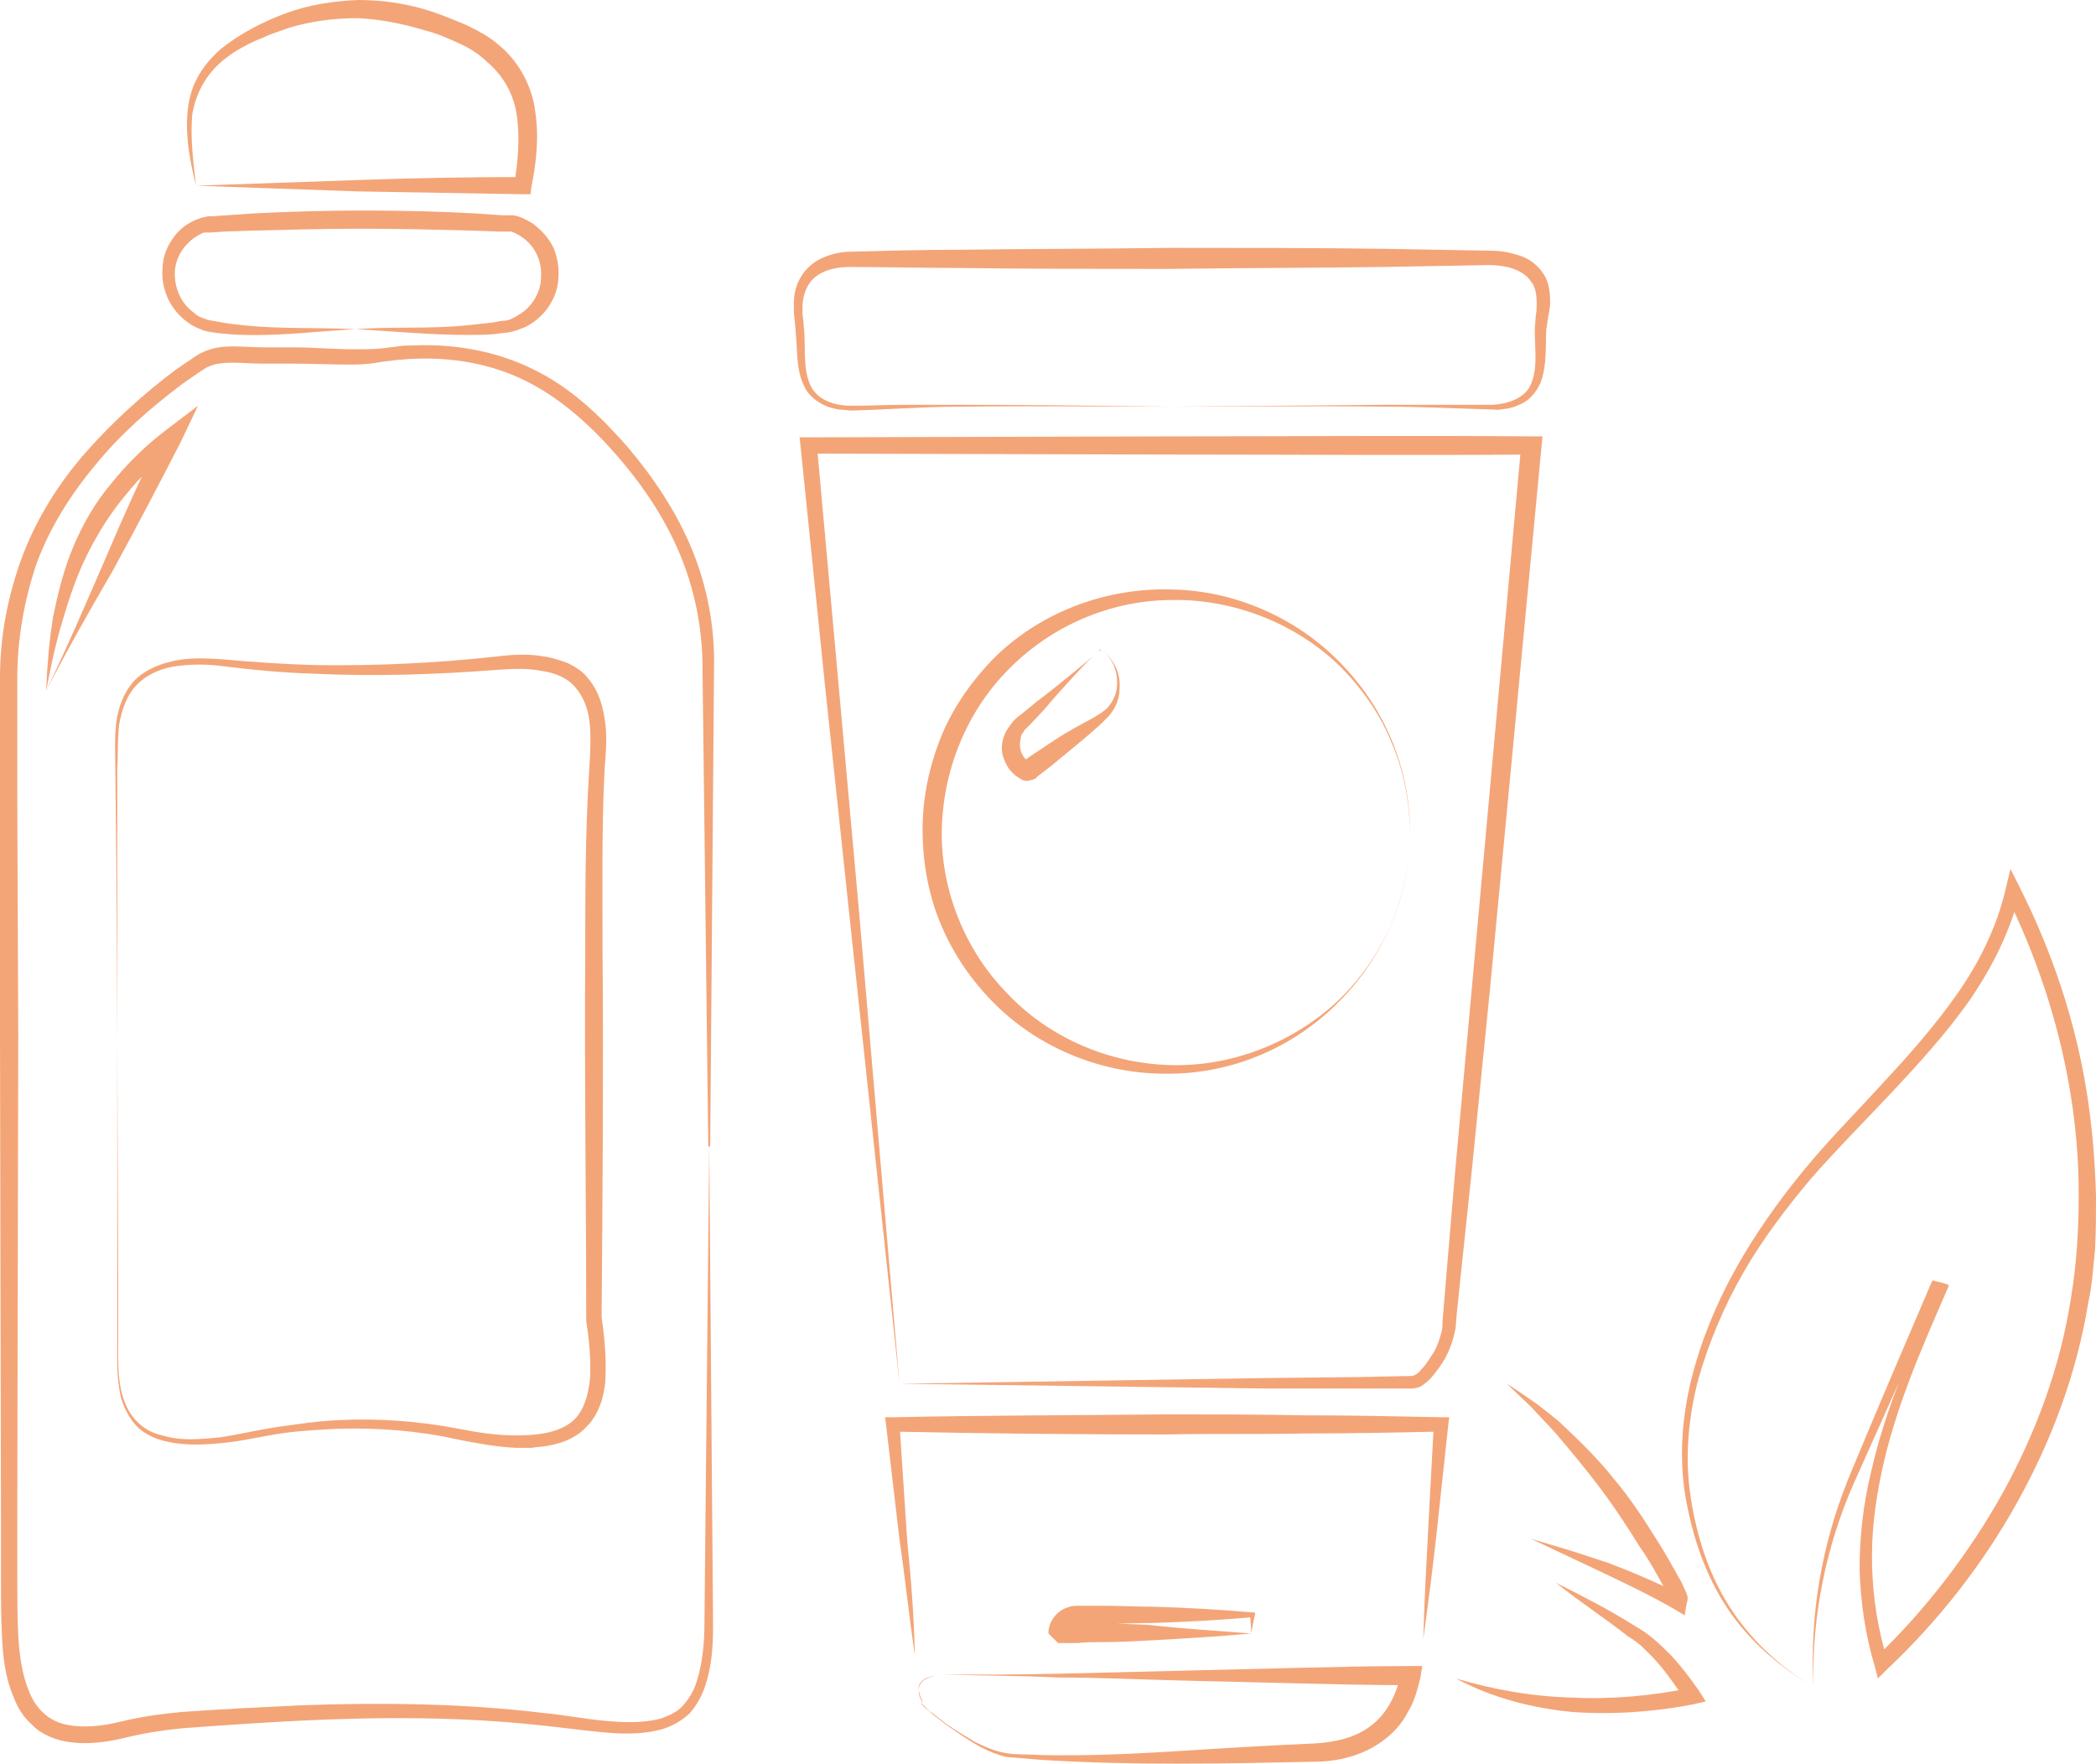 <?xml version="1.0" encoding="UTF-8"?> <svg xmlns="http://www.w3.org/2000/svg" width="391" height="329" viewBox="0 0 391 329" fill="none"> <path d="M338.293 314.719C332.019 310.97 326.282 306.15 322.158 299.902C318.035 293.654 315.704 286.514 314.45 279.373C313.195 272.054 313.732 264.556 315.525 257.237C317.318 250.097 320.186 243.135 323.772 236.708C327.357 230.282 331.66 224.212 336.321 218.5C340.982 212.788 346.181 207.611 351.201 202.077C356.221 196.721 361.061 191.187 365.185 185.297C369.308 179.406 372.535 172.801 374.148 165.839L375.045 162.09L376.837 165.66C382.754 177.442 387.056 190.116 389.207 203.326C390.283 209.931 390.821 216.536 391 223.141C391 226.533 391 229.746 390.821 233.138C390.462 236.53 390.283 239.743 389.566 242.956C387.415 256.166 382.754 268.662 376.3 280.266C369.846 291.869 361.599 302.401 351.918 311.505L350.305 313.112L349.767 310.97C347.974 305.079 347.078 298.831 346.898 292.762C346.898 286.514 347.616 280.444 349.05 274.553C351.739 262.593 356.759 251.346 361.778 240.457L362.316 241.707L360.882 241.171L361.958 240.636L345.823 276.695C340.624 288.477 337.935 301.687 338.293 314.719ZM338.293 314.719C337.935 308.114 338.293 301.509 339.369 295.082C340.445 288.656 342.237 282.229 344.747 275.981C349.767 263.842 354.966 251.703 360.165 239.565L360.523 238.851L361.24 239.029L362.675 239.386L363.571 239.743L363.213 240.636C358.372 251.703 353.532 262.771 351.022 274.553C349.767 280.444 349.05 286.335 349.229 292.226C349.408 298.117 350.305 304.008 352.097 309.72L349.946 309.185C359.268 300.259 367.336 289.727 373.611 278.48C379.885 267.056 384.367 254.917 386.339 242.064C387.415 235.637 387.773 229.211 387.773 222.784C387.773 216.358 387.235 209.931 386.16 203.505C384.008 190.652 379.885 178.335 374.148 166.731L376.837 166.374C375.045 173.693 371.638 180.477 367.336 186.725C363.033 192.794 358.014 198.328 352.994 203.683C347.974 209.039 342.775 214.216 337.935 219.75C333.273 225.284 328.792 231.174 325.206 237.422C321.621 243.67 318.752 250.454 316.78 257.416C314.987 264.378 314.27 271.697 315.346 279.016C316.422 286.157 318.573 293.297 322.517 299.545C326.461 305.793 332.019 310.97 338.293 314.719Z" fill="#F3A578"></path> <path d="M290.247 295.261C295.267 297.76 300.107 300.259 304.948 303.294C306.203 304.008 307.278 304.722 308.533 305.793C309.609 306.686 310.685 307.757 311.76 308.828C313.732 310.97 315.346 313.112 316.959 315.433L318.214 317.396L315.884 317.932C308.533 319.36 300.824 319.896 293.295 319.36C285.765 318.646 278.236 316.682 271.603 313.112C278.774 315.254 286.124 316.504 293.474 316.682C300.824 317.039 308.175 316.325 315.346 314.897L314.449 317.218C312.836 314.897 311.402 312.755 309.609 310.613C308.713 309.542 307.816 308.649 306.92 307.757C306.023 306.864 304.948 305.972 303.693 305.257C299.39 301.866 294.729 298.831 290.247 295.261Z" fill="#F3A578"></path> <path d="M281.104 258.13C283.076 259.379 284.869 260.629 286.662 261.879C288.454 263.307 290.247 264.556 291.861 266.163C295.087 269.198 298.314 272.411 301.004 275.803C303.872 279.194 306.382 282.943 308.712 286.692C309.967 288.656 311.043 290.441 312.119 292.404L313.732 295.261L314.449 296.867L314.629 297.224V297.403L314.808 297.76C314.808 298.295 314.808 298.295 314.808 298.474L314.629 299.188L314.27 301.33L312.477 300.259C308.175 297.76 303.693 295.618 299.211 293.476L292.398 290.262C290.068 289.191 287.916 288.12 285.586 287.049C287.916 287.763 290.426 288.477 292.757 289.191C295.087 289.905 297.597 290.798 299.928 291.512C304.589 293.297 309.25 295.261 313.732 297.581L311.581 298.652L311.76 297.76C311.76 297.76 311.76 297.581 311.76 298.117L311.939 298.474L311.581 298.295L310.864 296.867L309.25 294.011C308.175 292.047 307.099 290.262 305.844 288.477C303.513 284.728 301.183 281.158 298.494 277.588C295.805 274.018 293.115 270.804 290.247 267.413C288.813 265.806 287.199 264.199 285.765 262.593C284.331 261.165 282.717 259.737 281.104 258.13Z" fill="#F3A578"></path> <path d="M132.305 213.859L133.022 303.115C133.022 306.864 132.843 310.613 131.588 314.362C131.05 316.147 129.975 318.11 128.72 319.538C127.286 320.967 125.314 322.038 123.521 322.573C119.577 323.644 115.812 323.466 112.047 323.109C108.282 322.752 104.518 322.216 100.932 321.859C86.232 320.252 71.172 320.252 56.292 320.967C48.942 321.324 41.413 321.859 34.062 322.395C30.477 322.752 26.891 323.287 23.306 324.18C19.541 325.072 15.597 325.608 11.474 324.715C9.502 324.18 7.35 323.287 5.916 321.681C4.303 320.252 3.227 318.467 2.51 316.504C0.896 312.755 0.538 308.828 0.359 305.079C0.179 301.33 0.179 297.581 0.179 293.833V282.586L0 193.33V148.701V126.387C0 118.711 1.434 111.213 4.123 103.894C6.812 96.754 10.936 90.149 15.956 84.436C20.975 78.724 26.712 73.547 32.628 69.084L34.959 67.478C35.855 66.942 36.393 66.407 37.469 65.871C39.62 64.8 41.592 64.621 43.564 64.621C45.536 64.621 47.329 64.8 49.301 64.8C51.093 64.8 53.066 64.8 54.858 64.8C58.623 64.8 62.388 65.157 65.973 65.157C67.766 65.157 69.559 65.157 71.352 64.979L74.22 64.621C75.117 64.443 76.192 64.443 77.088 64.443C84.797 64.086 92.686 65.514 99.498 68.906C106.49 72.298 112.047 77.653 117.067 83.365C121.907 89.078 126.21 95.504 129.078 102.466C131.947 109.428 133.381 117.104 133.202 124.602L132.485 213.859H132.305ZM132.305 213.859H132.126L131.05 124.602C131.05 117.283 129.616 109.964 126.748 103.18C123.879 96.397 119.756 90.327 114.916 84.793C110.075 79.26 104.518 74.261 98.064 71.048C91.61 67.835 84.26 66.585 76.909 66.942C76.013 66.942 75.117 67.121 74.22 67.121L71.352 67.478C69.559 67.835 67.587 68.013 65.794 68.013C62.029 68.013 58.265 67.835 54.5 67.835C52.707 67.835 50.914 67.835 48.942 67.835C46.97 67.835 45.177 67.656 43.385 67.656C41.592 67.656 39.978 67.835 38.544 68.549C38.006 68.906 37.11 69.441 36.393 69.977L34.062 71.584C28.146 76.046 22.589 80.866 17.928 86.579C13.266 92.113 9.322 98.361 6.812 105.144C4.482 112.106 3.227 119.247 3.227 126.566V148.88L3.406 193.508L3.227 282.765V294.011C3.227 297.76 3.227 301.509 3.406 305.079C3.586 308.649 4.123 312.398 5.378 315.433C6.633 318.646 8.964 320.967 12.191 321.681C15.418 322.395 19.003 322.038 22.589 321.145C26.174 320.252 30.118 319.717 33.883 319.36C41.413 318.824 48.763 318.467 56.292 318.11C71.352 317.575 86.411 317.753 101.291 319.538C105.055 319.895 108.82 320.609 112.406 320.967C115.991 321.324 119.756 321.502 123.162 320.609C124.776 320.074 126.389 319.36 127.465 318.11C128.541 316.861 129.437 315.433 129.975 313.647C131.05 310.256 131.409 306.507 131.409 302.937L132.305 213.859Z" fill="#F3A578"></path> <path d="M21.872 194.401L22.051 238.672V249.74C22.051 253.489 21.872 257.238 22.947 260.629C23.485 262.414 24.381 264.021 25.636 265.271C26.891 266.52 28.505 267.413 30.298 267.77C33.704 268.841 37.469 268.484 41.054 268.127C44.64 267.591 48.225 266.699 51.99 266.163C55.755 265.628 59.34 265.092 63.105 264.914C70.635 264.557 78.164 265.092 85.514 266.52C89.1 267.234 92.686 267.77 96.271 267.77C99.856 267.77 103.442 267.413 106.131 265.628C108.82 263.843 109.717 260.451 110.075 257.059C110.254 253.667 109.896 249.918 109.358 246.348V246.17V245.991C109.358 223.32 109 200.649 109.179 177.978C109.179 166.553 109.179 155.306 109.896 143.882C110.075 141.025 110.254 138.348 110.075 135.67C109.896 132.992 109.179 130.493 107.565 128.53C106.131 126.566 103.621 125.495 100.932 125.138C98.243 124.602 95.554 124.781 92.686 124.959C81.212 125.852 69.918 126.209 58.444 125.673C52.707 125.495 46.97 124.959 41.413 124.245C38.544 123.888 35.855 123.888 32.987 124.245C30.298 124.602 27.608 125.673 25.636 127.637C23.664 129.601 22.768 132.278 22.23 135.135C21.872 137.991 22.051 140.668 21.872 143.525V160.483V194.401ZM21.872 194.401L21.692 160.305L21.513 143.346C21.513 140.49 21.334 137.634 21.692 134.777C22.051 131.921 23.127 129.065 25.099 126.923C27.25 124.781 30.118 123.71 32.987 123.174C35.855 122.639 38.724 122.817 41.592 122.996C47.329 123.531 52.886 123.888 58.623 124.067C69.918 124.245 81.391 123.71 92.686 122.46C95.554 122.103 98.602 121.925 101.47 122.46C102.904 122.639 104.518 123.174 105.952 123.71C107.386 124.424 108.82 125.316 109.717 126.566C111.868 129.065 112.585 132.278 112.944 135.135C113.302 138.169 112.944 141.025 112.764 143.882C112.227 155.128 112.406 166.553 112.406 177.799C112.585 200.47 112.406 223.142 112.227 245.813V245.634C112.764 249.383 113.123 253.132 112.944 257.059C112.944 257.952 112.764 259.023 112.585 259.915C112.406 260.451 112.406 260.808 112.227 261.343L111.689 262.771C111.509 262.95 111.509 263.307 111.33 263.486L110.972 264.2C110.613 264.557 110.434 265.092 110.075 265.449C109.358 266.163 108.641 267.056 107.745 267.591C105.952 268.841 103.98 269.376 102.008 269.733C101.111 269.912 100.036 269.912 99.139 270.09H96.271C92.506 269.912 88.741 269.198 85.156 268.484C77.985 266.877 70.635 266.342 63.284 266.52C59.699 266.699 55.934 266.877 52.349 267.413C48.763 267.948 45.178 268.841 41.413 269.198C37.648 269.555 33.883 269.733 30.118 268.662C28.326 268.127 26.533 267.234 25.278 265.806C24.023 264.378 23.127 262.593 22.589 260.808C21.692 257.059 21.872 253.31 21.872 249.74V238.672V194.401Z" fill="#F3A578"></path> <path d="M8.605 128.886C12.729 120.318 16.314 111.928 19.721 104.073C23.127 96.04 26.533 88.542 30.298 80.866L32.987 83.187C29.401 85.865 26.174 88.899 23.485 92.291C20.617 95.683 18.286 99.432 16.314 103.359C14.342 107.286 12.908 111.571 11.653 115.855C10.398 119.961 9.502 124.245 8.605 128.886ZM8.605 128.886C8.785 124.424 9.143 119.782 9.86 115.319C10.757 110.857 11.832 106.394 13.625 102.109C15.418 97.825 17.748 93.719 20.796 90.149C23.665 86.579 27.071 83.187 30.836 80.331L36.931 75.689L33.704 82.473C29.581 90.506 25.278 98.718 20.976 106.572C16.494 114.248 12.37 121.567 8.605 128.886Z" fill="#F3A578"></path> <path d="M167.802 258.13L158.48 171.015L153.818 127.101L149.336 83.187L149.157 81.58H150.95L218.358 81.402C240.767 81.402 263.356 81.223 285.765 81.402H287.737L287.558 83.365L281.104 151.379L277.877 185.296L274.471 219.214L272.678 236.173L271.782 244.741L271.602 246.883C271.602 247.597 271.423 248.311 271.244 249.026C270.885 250.632 270.348 251.882 269.63 253.31C268.913 254.559 268.017 255.809 266.941 257.059C266.403 257.594 265.866 258.13 264.969 258.665C264.611 258.844 263.714 259.022 263.535 259.022H262.459H253.854H236.644L167.802 258.13ZM167.802 258.13L236.644 257.059L253.675 256.88L262.101 256.702C262.818 256.702 263.714 256.702 263.894 256.523C264.252 256.345 264.79 255.988 265.149 255.452C266.045 254.559 266.762 253.31 267.479 252.239C268.196 250.989 268.555 249.74 268.913 248.49C269.093 247.954 269.093 247.24 269.093 246.526L269.272 244.384L269.989 235.816L271.423 218.857L283.793 82.83L285.586 84.793C263.176 84.972 240.588 84.793 218.178 84.793L150.771 84.615L152.384 83.008L156.328 126.565L160.272 170.301L167.802 258.13Z" fill="#F3A578"></path> <path d="M262.997 155.485C262.997 149.772 261.922 143.882 259.591 138.526C257.44 133.171 254.033 128.351 249.91 124.245C241.663 116.212 230.01 111.749 218.716 111.928C207.243 111.928 196.127 116.747 188.239 124.781C180.351 132.635 175.869 143.703 175.69 154.949C175.511 166.017 179.993 177.263 187.881 185.297C195.59 193.508 206.705 198.328 218.178 198.685C229.652 199.042 241.126 194.579 249.552 186.725C253.675 182.797 257.081 177.978 259.412 172.622C261.742 167.088 262.997 161.376 262.997 155.485ZM262.997 155.485C262.997 167.088 258.157 178.513 249.731 186.903C241.484 195.293 230.011 200.292 217.999 200.292C206.167 200.47 194.155 195.829 185.55 187.26C181.248 182.976 177.841 177.978 175.511 172.444C173.18 166.91 172.104 160.84 172.104 154.771C172.104 148.701 173.359 142.81 175.69 137.098C178.021 131.564 181.606 126.566 185.909 122.281C194.693 113.891 206.705 109.607 218.537 109.964C230.369 110.143 242.022 115.319 250.089 123.71C258.515 132.278 263.176 143.882 262.997 155.485Z" fill="#F3A578"></path> <path d="M218.716 75.868C205.45 75.868 192.183 75.69 178.917 75.868C172.284 75.868 165.651 76.404 159.017 76.583C158.121 76.583 157.225 76.404 156.507 76.404C155.611 76.226 154.715 76.047 153.998 75.69C152.384 74.976 150.771 73.726 150.054 72.12C148.44 68.906 148.799 65.336 148.44 62.123C148.44 61.23 148.261 60.516 148.261 59.802C148.082 58.91 148.082 58.017 148.082 57.125C148.082 55.34 148.261 53.554 149.336 51.769C150.233 50.163 151.846 48.734 153.639 48.02C155.253 47.306 157.045 46.949 158.838 46.949C165.651 46.771 172.104 46.592 178.738 46.592C192.004 46.414 205.27 46.414 218.537 46.235C231.803 46.235 245.07 46.235 258.336 46.414L278.236 46.771C280.028 46.771 281.821 47.128 283.435 47.663C285.227 48.199 286.841 49.449 287.916 51.055C288.992 52.662 289.171 54.626 289.171 56.411C289.171 57.303 288.992 58.196 288.813 59.088C288.634 59.802 288.634 60.695 288.454 61.409C288.275 64.622 288.634 68.014 287.379 71.406C286.662 73.012 285.407 74.619 283.793 75.333C283.435 75.511 282.897 75.69 282.538 75.868C282.18 76.047 281.642 76.047 281.283 76.226C280.387 76.226 279.491 76.583 278.773 76.404C272.14 76.226 265.507 75.868 258.874 75.868C245.249 75.69 231.982 75.868 218.716 75.868ZM218.716 75.868L258.515 75.511H278.415C281.642 75.333 284.869 74.083 285.765 71.227C286.841 68.371 286.303 64.979 286.303 61.587C286.303 60.695 286.482 59.802 286.482 58.91C286.662 58.196 286.662 57.303 286.662 56.589C286.662 55.161 286.482 53.554 285.586 52.483C283.972 50.163 280.745 49.449 277.698 49.449L257.798 49.806C244.532 49.984 231.265 49.984 217.999 50.163C204.733 50.163 191.466 50.163 178.2 49.984C171.567 49.984 164.933 49.806 158.48 49.806C155.432 49.806 152.205 50.698 150.771 53.197C150.054 54.447 149.695 55.875 149.695 57.482C149.695 58.196 149.695 59.088 149.874 59.802C149.874 60.695 150.054 61.587 150.054 62.301C150.233 65.693 149.874 68.906 151.129 71.763C152.384 74.619 155.611 75.69 158.838 75.69C162.065 75.69 165.471 75.511 168.698 75.511H178.558C192.183 75.511 205.45 75.69 218.716 75.868Z" fill="#F3A578"></path> <path d="M170.67 308.828C169.595 301.688 168.878 294.547 167.802 287.228L166.547 276.517L165.292 265.806L165.113 264.378H166.547C183.578 264.021 200.609 264.021 217.641 263.843C226.246 263.843 234.672 263.843 243.277 264.021C251.882 264.021 260.308 264.2 268.913 264.378H270.348L270.168 265.806C269.451 272.411 268.734 279.195 268.017 285.8C267.3 292.405 266.403 299.188 265.507 305.793C265.686 299.01 266.045 292.405 266.403 285.621C266.762 278.838 267.121 272.233 267.479 265.628L268.734 267.056C260.129 267.235 251.703 267.413 243.098 267.413C234.492 267.592 226.066 267.413 217.461 267.592C200.43 267.592 183.399 267.413 166.368 267.056L167.802 265.628L168.519 276.517L169.236 287.407C169.953 294.369 170.491 301.509 170.67 308.828Z" fill="#F3A578"></path> <path d="M36.572 34.632C35.496 30.347 34.6 25.884 34.959 21.243C35.138 18.922 35.676 16.602 36.752 14.638C37.827 12.496 39.441 10.711 41.233 9.104C44.819 6.248 48.942 4.106 53.245 2.499C57.547 0.893 62.209 0.179 66.87 0C71.531 0 76.192 0.714 80.495 2.142C82.646 2.856 84.797 3.749 86.949 4.641C89.1 5.712 91.251 6.784 93.044 8.39C96.809 11.425 99.319 16.245 99.856 20.886C100.574 25.706 100.036 30.347 99.139 34.81L98.96 36.238H97.526C87.128 36.06 76.909 35.881 66.691 35.703L51.452 35.167L36.572 34.632ZM36.572 34.632L52.169 34.096L67.408 33.56C77.447 33.203 87.487 33.025 97.526 33.025L95.912 34.453C96.629 30.169 96.988 25.884 96.45 21.779C95.912 17.673 93.94 14.102 90.713 11.425C89.279 9.997 87.487 8.926 85.514 8.033C83.542 7.141 81.57 6.248 79.419 5.712C75.296 4.463 70.993 3.57 66.691 3.392C62.388 3.392 58.085 3.927 53.962 5.177C52.886 5.534 51.99 5.891 50.914 6.248C49.839 6.605 48.942 7.141 47.867 7.498C45.895 8.39 43.922 9.461 42.309 10.711C38.903 13.21 36.572 16.959 35.855 21.422C35.496 25.706 36.034 30.169 36.572 34.632Z" fill="#F3A578"></path> <path d="M66.332 61.409C59.519 61.766 52.707 62.659 45.715 62.48C43.922 62.48 42.309 62.302 40.516 62.123C39.62 61.945 38.723 61.945 37.827 61.588C36.931 61.231 36.034 60.873 35.317 60.338C32.09 58.196 30.118 54.447 30.297 50.52C30.297 48.556 30.835 46.593 31.911 44.986C32.986 43.201 34.421 41.951 36.393 41.059C36.931 40.88 37.289 40.702 38.006 40.523C38.365 40.523 38.544 40.344 38.903 40.344H39.62L42.13 40.166L47.329 39.809C54.141 39.452 61.133 39.273 67.945 39.273C74.937 39.273 81.749 39.452 88.562 39.809L93.761 40.166H95.016C95.195 40.166 95.554 40.166 95.733 40.166C96.091 40.166 96.271 40.344 96.629 40.344C97.705 40.702 98.601 41.237 99.498 41.773C101.111 43.022 102.366 44.45 103.263 46.236C103.98 48.021 104.338 49.984 104.159 51.948C103.98 55.875 101.291 59.445 97.884 61.052C96.988 61.409 96.091 61.766 95.195 61.945C94.299 62.123 93.402 62.123 92.506 62.302C90.713 62.48 89.1 62.48 87.307 62.48C79.957 62.48 73.144 61.766 66.332 61.409ZM66.332 61.409C73.144 60.873 80.136 61.409 86.948 60.695C88.562 60.517 90.355 60.338 91.968 60.16C92.865 59.981 93.582 59.803 94.478 59.803C95.195 59.624 95.912 59.267 96.45 58.91C99.139 57.482 100.932 54.626 100.932 51.591C101.111 48.556 99.677 45.7 97.167 44.093C96.629 43.736 95.912 43.379 95.374 43.201C95.195 43.201 95.016 43.201 95.016 43.201C94.837 43.201 94.657 43.201 94.478 43.201H93.223L88.203 43.022C81.391 42.844 74.579 42.665 67.587 42.665C60.774 42.665 53.962 42.844 46.97 43.022L41.771 43.201L39.261 43.379C38.723 43.379 38.544 43.379 38.185 43.379C37.827 43.379 37.648 43.558 37.289 43.736C34.779 44.986 32.807 47.664 32.628 50.52C32.449 53.554 33.704 56.589 36.214 58.374C36.751 58.91 37.468 59.267 38.185 59.445C38.903 59.803 39.62 59.803 40.516 59.981C42.13 60.338 43.922 60.517 45.536 60.695C52.528 61.409 59.519 61.052 66.332 61.409Z" fill="#F3A578"></path> <path d="M175.69 312.399C183.04 312.399 190.211 312.399 197.562 312.22C204.912 312.042 212.083 311.863 219.433 311.685L241.305 311.149C248.655 310.97 255.826 310.792 263.177 310.792H265.328L264.969 312.934C264.432 315.076 263.894 317.397 262.639 319.361C261.563 321.503 259.95 323.288 257.978 324.716C254.213 327.572 249.372 328.643 245.07 328.643C236.644 328.822 228.039 329 219.613 329C211.187 329 202.581 328.822 194.156 328.286C192.004 328.108 189.853 327.929 187.702 327.751C185.55 327.215 183.578 326.323 181.786 325.252C179.993 324.18 178.2 322.931 176.407 321.681C175.511 320.967 174.794 320.432 173.897 319.718C173.539 319.361 173.18 319.004 172.642 318.647C172.463 318.468 172.284 318.29 172.105 318.111C172.105 317.933 171.925 317.933 171.925 317.754V317.576C171.925 317.397 172.105 317.576 172.105 317.576C171.746 317.04 171.388 316.326 171.388 315.612C171.208 314.898 171.567 314.184 172.105 313.648C172.642 313.113 173.36 312.934 173.897 312.756C174.256 312.577 174.973 312.399 175.69 312.399ZM175.69 312.399C174.973 312.399 174.256 312.577 173.718 312.756C173.001 312.934 172.463 313.113 171.925 313.648C171.388 314.184 171.208 314.898 171.388 315.433C171.567 316.147 171.746 316.683 172.105 317.397C171.925 317.397 171.925 317.397 171.925 317.576C171.925 317.754 172.105 317.754 172.105 317.933C172.284 318.111 172.463 318.29 172.642 318.468C173.001 318.825 173.36 319.182 173.897 319.539C174.794 320.253 175.511 320.789 176.407 321.503C178.2 322.752 179.993 323.823 181.786 324.895C183.578 325.787 185.55 326.68 187.702 327.037C189.674 327.394 192.004 327.215 193.976 327.394C202.402 327.572 211.007 327.215 219.433 326.68C227.859 326.144 236.465 325.609 244.891 325.252C248.835 325.073 252.958 324.18 255.826 321.86C258.874 319.539 260.487 315.969 261.384 312.22L263.177 314.362C255.826 314.362 248.655 314.184 241.305 314.005L219.433 313.47C212.083 313.291 204.912 312.934 197.562 312.934C190.211 312.577 182.861 312.577 175.69 312.399Z" fill="#F3A578"></path> <path d="M233.417 304.722C227.68 305.257 221.585 305.614 215.31 305.971C212.083 306.15 209.035 306.328 205.809 306.328C204.195 306.328 202.582 306.328 200.968 306.507H198.637H197.383C193.797 302.937 196.307 305.436 195.59 304.722V304.543C195.59 304.365 195.59 304.186 195.59 304.186C195.59 303.829 195.769 303.651 195.769 303.294C196.128 302.223 196.845 301.152 197.92 300.437C198.458 300.08 198.996 299.902 199.534 299.723C200.072 299.545 200.789 299.545 201.147 299.545H205.809C208.856 299.545 212.083 299.723 215.131 299.723C221.405 299.902 227.501 300.259 233.776 300.795H234.134V301.152C233.776 302.58 233.596 303.651 233.417 304.722ZM233.417 304.722C233.417 303.472 233.238 302.401 233.238 301.33L233.596 301.687C227.322 302.223 221.226 302.58 214.952 302.758C211.904 302.758 208.677 302.937 205.629 302.937H200.968C200.43 302.937 200.43 302.937 200.251 302.937C200.072 302.937 199.892 303.115 199.713 303.115C199.355 303.294 199.175 303.651 198.996 304.008V304.186V304.365C198.279 303.651 200.789 306.15 197.203 302.58H198.279H200.61C202.044 302.58 203.657 302.58 205.091 302.758C208.139 302.937 211.187 302.937 214.234 303.115C220.509 303.829 226.784 304.186 233.417 304.722Z" fill="#F3A578"></path> <path d="M205.629 121.389C207.78 122.995 209.035 125.494 208.856 128.351C208.856 129.779 208.497 131.028 207.78 132.278C207.063 133.528 205.987 134.42 205.091 135.313C203.119 137.098 201.147 138.704 198.996 140.49L195.948 142.989L194.334 144.238L193.617 144.774L193.259 145.131L193.08 145.309H192.9C192.721 145.488 192.542 145.488 192.362 145.488C192.004 145.666 191.825 145.666 191.645 145.666C190.928 145.666 190.749 145.488 190.39 145.309C190.211 145.131 190.032 145.131 189.853 144.952C189.494 144.774 189.135 144.417 188.777 144.06C188.06 143.346 187.701 142.632 187.343 141.739C186.626 140.133 186.805 138.347 187.522 136.741C187.881 136.027 188.418 135.313 188.956 134.599L189.315 134.242L189.673 133.885L190.39 133.349L193.438 130.85C195.589 129.243 197.561 127.637 199.533 126.03L202.581 123.531L204.015 122.281L204.732 121.567C204.912 121.567 204.912 121.21 205.091 121.389C205.27 121.21 205.45 121.21 205.629 121.389ZM205.629 121.389C205.45 121.21 205.45 121.21 205.27 121.21C205.091 121.032 205.091 121.389 204.912 121.389L204.195 122.103L202.76 123.531L200.071 126.387C198.279 128.351 196.486 130.314 194.872 132.278L192.183 135.134L191.466 135.848L191.108 136.205L190.928 136.562C190.57 136.919 190.39 137.455 190.39 137.812C190.211 138.704 190.211 139.597 190.57 140.49C190.749 140.847 190.928 141.204 191.287 141.561C191.466 141.739 191.645 141.918 191.825 141.918L192.004 142.096C192.004 142.096 192.183 142.096 191.645 142.096C191.466 142.096 191.287 142.096 191.108 142.096C190.928 142.096 190.928 142.096 190.749 142.275L190.928 142.096L191.287 141.739L192.004 141.204L193.617 140.133L196.844 137.99C198.996 136.562 201.326 135.313 203.657 134.063C204.912 133.349 205.808 132.813 206.705 131.921C207.422 131.028 208.139 129.779 208.318 128.529C208.677 125.673 207.78 122.995 205.629 121.389Z" fill="#F3A578"></path> </svg> 